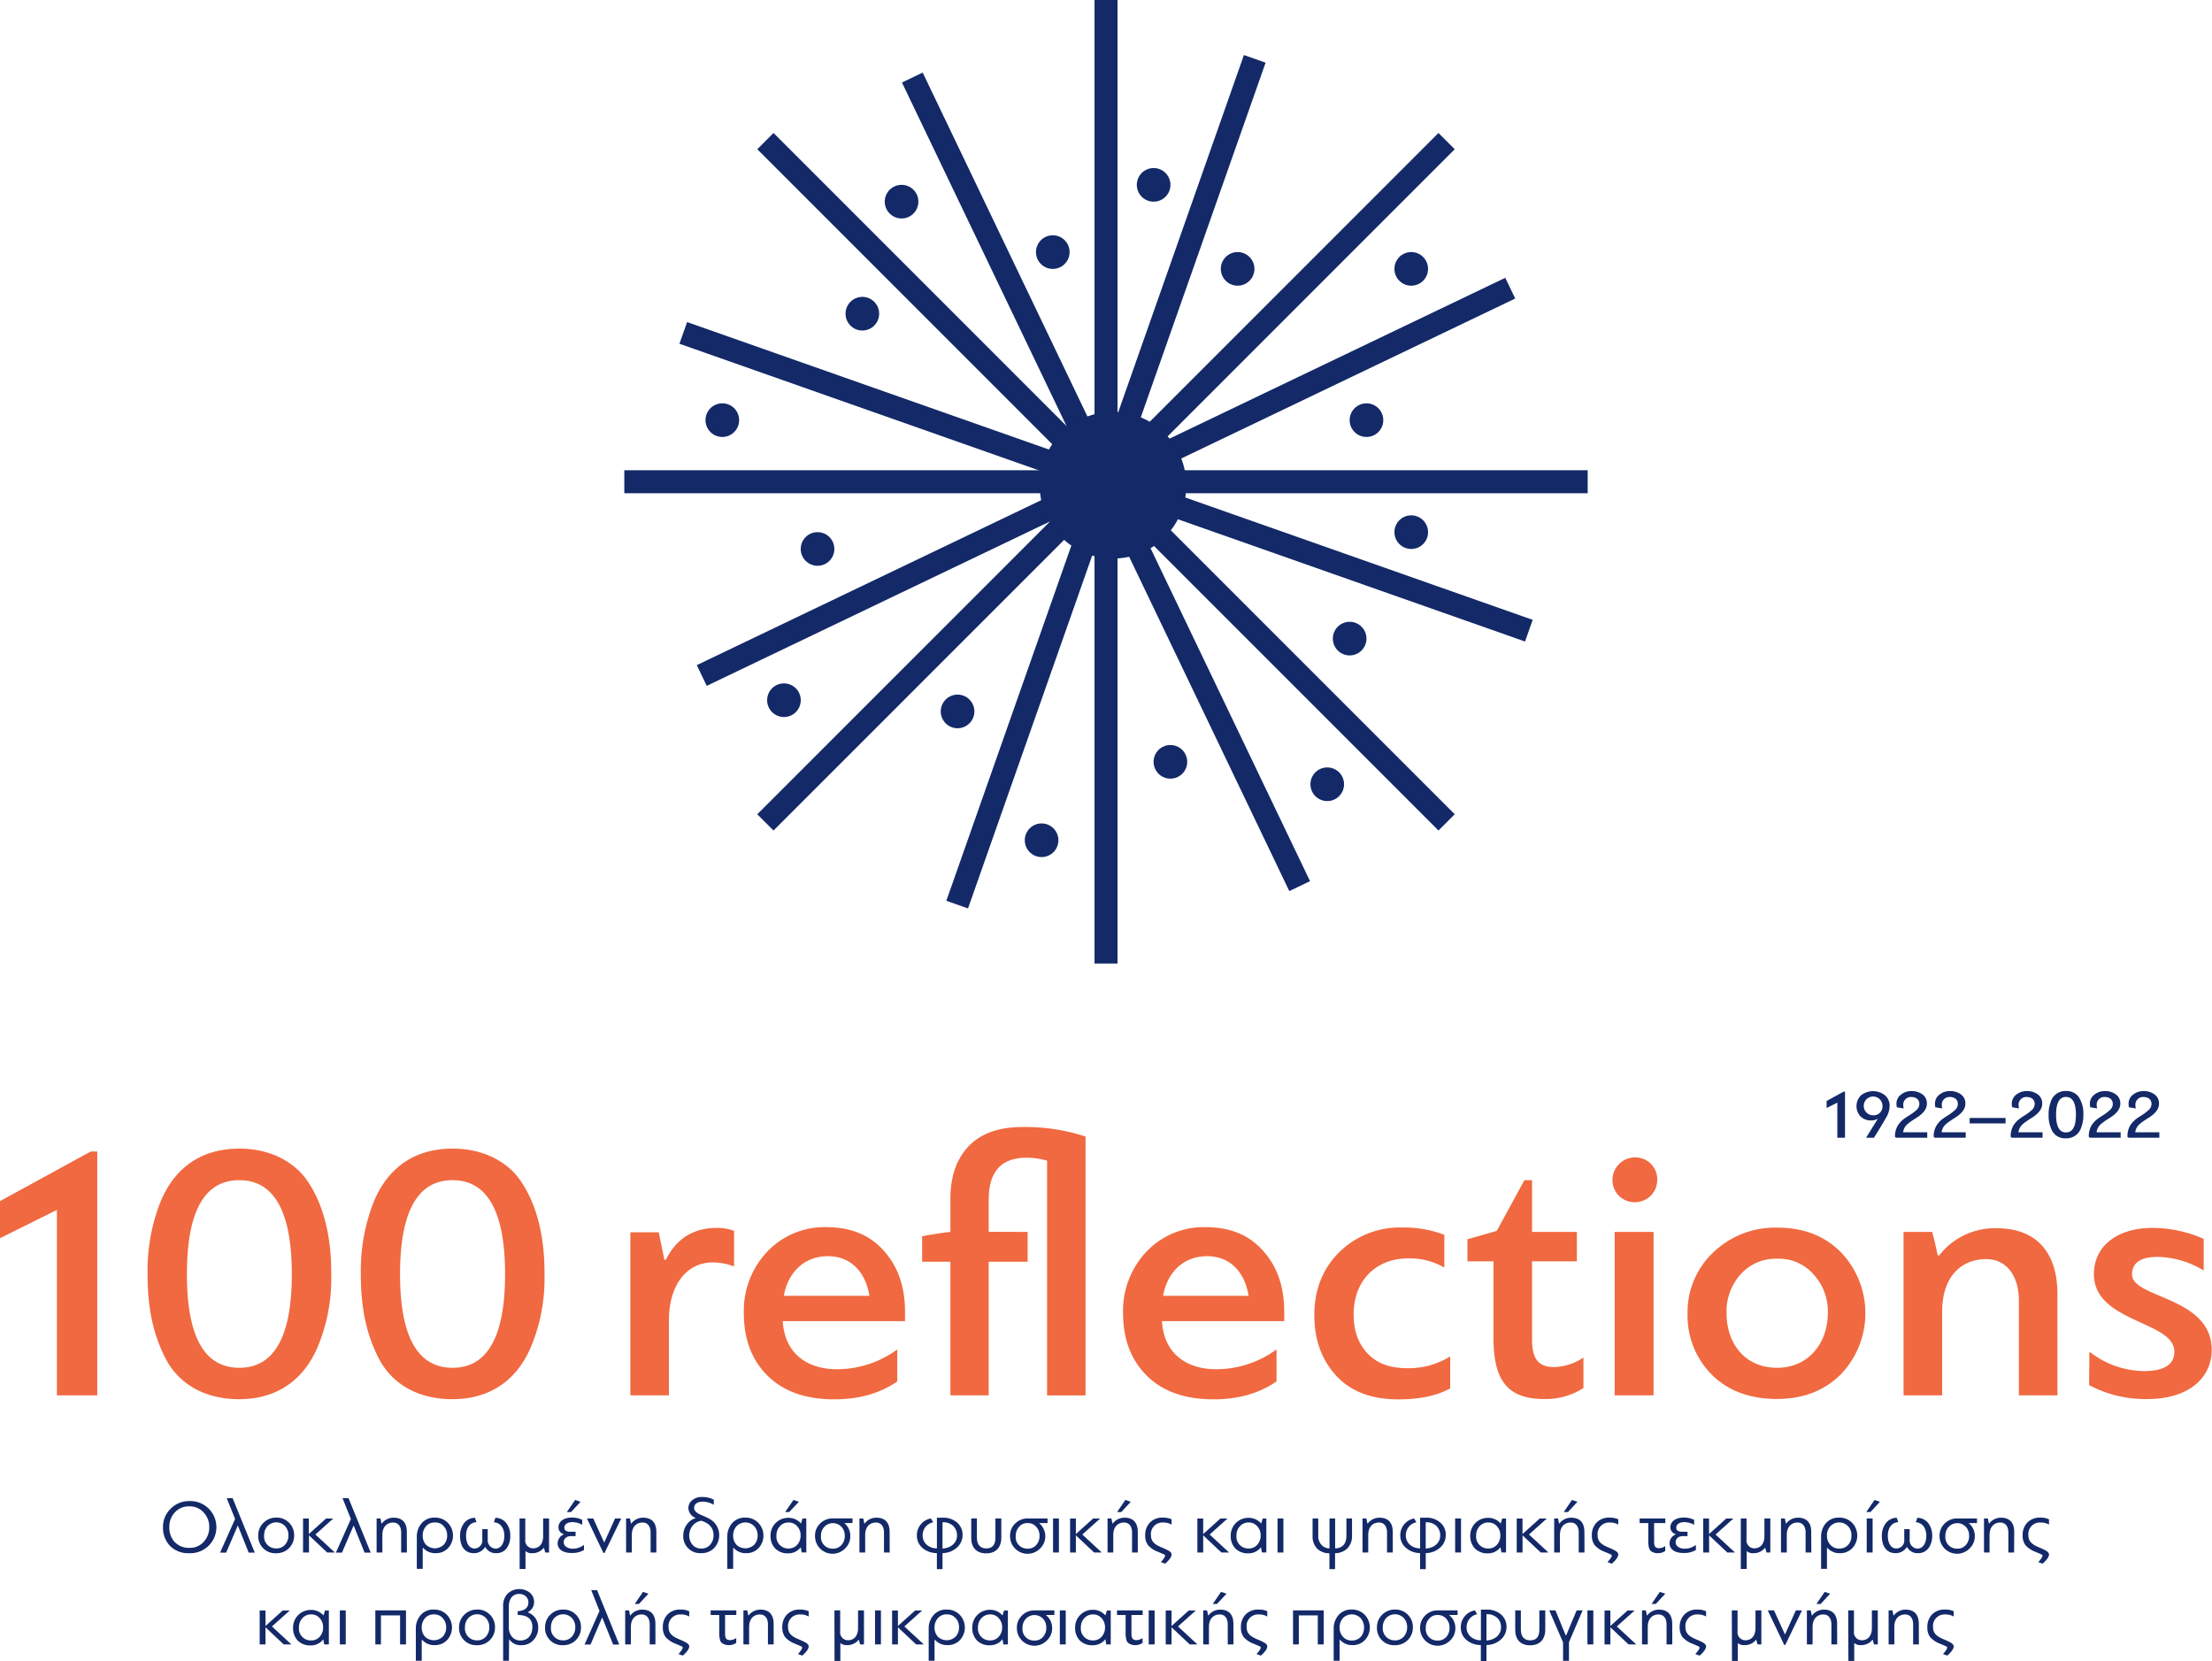 <svg xmlns="http://www.w3.org/2000/svg" viewBox="0 0 577.53 433.63"><defs><style>.cls-1{fill:#f06940;}.cls-2{fill:#132968;}</style></defs><title>100reflections</title><g id="Layer_2" data-name="Layer 2"><g id="Layer_1-2" data-name="Layer 1"><path class="cls-1" d="M25.4,300.61v63.65H14.86V315.85L0,323.23v-9.68l23.68-12.94Z"/><path class="cls-1" d="M79.48,307.22c5.37,7,7.09,16.68,7,25.5a46,46,0,0,1-3,17.54c-3.06,8.34-9.58,15-21.09,15-9.1,0-15.81-4.12-19.17-10.64s-4.69-13.52-4.69-21.86A49.24,49.24,0,0,1,41.42,315c3.07-8.53,9.59-15.15,21.09-15.15C70.08,299.84,76,302.91,79.48,307.22Zm-17,49.85c9.11,0,13.71-8.15,13.71-24.44s-4.6-24.54-13.71-24.54S48.8,316.24,48.8,332.63,53.4,357.07,62.51,357.07Z"/><path class="cls-1" d="M135.16,307.22c5.37,7,7.09,16.68,7,25.5a46,46,0,0,1-3,17.54c-3.06,8.34-9.58,15-21.09,15-9.1,0-15.81-4.12-19.17-10.64s-4.69-13.52-4.69-21.86A49.24,49.24,0,0,1,97.1,315c3.07-8.53,9.59-15.15,21.09-15.15C125.76,299.84,131.71,302.91,135.16,307.22Zm-17,49.85c9.11,0,13.71-8.15,13.71-24.44s-4.6-24.54-13.71-24.54-13.71,8.15-13.71,24.54S109.08,357.07,118.19,357.07Z"/><path class="cls-1" d="M174.65,344.61v19.65H164.58V321.7H172l1.44,7.09c.1.1.2.1.39.1,2.78-5.56,7.19-8.34,13.32-8.34a12.29,12.29,0,0,1,4.51.77v9.29a16,16,0,0,0-5.56-1.05C179.25,329.56,174.65,335.5,174.65,344.61Z"/><path class="cls-1" d="M230.73,326.49c3.73,4.12,5.56,9.4,5.56,16v2.4H204.37c.48,8.34,6.23,12.55,14.18,12.55a26.6,26.6,0,0,0,15.72-5.17v8.34c-4.5,3.16-10.06,4.69-16.48,4.69-7.48,0-13.33-2.11-17.45-6.23s-6.13-9.58-6.13-16.29a22.44,22.44,0,0,1,6-15.92,20.64,20.64,0,0,1,15.53-6.51C222.1,320.36,227.08,322.37,230.73,326.49Zm-26.08,11.79H227c-1.06-6.42-5-10.35-10.83-10.35C210,327.93,205.71,332.15,204.65,338.28Z"/><path class="cls-1" d="M268.3,321.6v7.77H258.14v34.89h-10V329.37h-7.38v-6.62c.58-.19,6.61-1.15,7.38-1.15V313c0-5.76,1.54-10.36,4.7-13.71s7.86-5.08,14.09-5.08a50.56,50.56,0,0,1,16.49,2.49v67.58H273.38V303a18.56,18.56,0,0,0-5.37-.77c-6.61,0-9.87,3.64-9.87,11v8.34Z"/><path class="cls-1" d="M329.74,326.49c3.74,4.12,5.56,9.4,5.56,16v2.4H303.38c.48,8.34,6.24,12.55,14.19,12.55a26.6,26.6,0,0,0,15.72-5.17v8.34c-4.5,3.16-10.06,4.69-16.49,4.69-7.47,0-13.32-2.11-17.44-6.23s-6.14-9.58-6.14-16.29a22.44,22.44,0,0,1,6-15.92,20.63,20.63,0,0,1,15.53-6.51C321.12,320.36,326.1,322.37,329.74,326.49Zm-26.07,11.79H326c-1.06-6.42-5-10.35-10.84-10.35C309,327.93,304.73,332.15,303.67,338.28Z"/><path class="cls-1" d="M377.1,322.37v8.53a17.92,17.92,0,0,0-9.49-2.39c-8.15,0-14.19,5.55-14.19,14.66,0,4.31,1.25,7.67,3.74,10.26s5.94,3.74,10.26,3.74a20.47,20.47,0,0,0,11.21-3.07v8.34q-5.17,2.87-13.51,2.87c-7,0-12.37-2-16.2-6.13s-5.76-9.4-5.76-15.82c0-6.61,2.11-12.08,6.43-16.39a22.47,22.47,0,0,1,16.48-6.52A28.68,28.68,0,0,1,377.1,322.37Z"/><path class="cls-1" d="M398,308.09h2V321.6H411.7v7.67H400v20.42c0,4.89,1.53,7.19,5.84,7.19a14.47,14.47,0,0,0,7.58-2.49v7.95a18.13,18.13,0,0,1-10.26,2.88c-10.06,0-13.23-5.47-13.23-16.11V329.27h-6.8v-5.75l7.66-2.2Z"/><path class="cls-1" d="M426.85,313.84A5.75,5.75,0,0,1,421,308a5.88,5.88,0,0,1,5.85-5.85,5.7,5.7,0,0,1,5.84,5.85A5.81,5.81,0,0,1,426.85,313.84Zm4.88,50.42H421.57V321.6h10.16Z"/><path class="cls-1" d="M480.62,326.87a23.06,23.06,0,0,1-.09,32c-4.32,4.22-9.78,6.33-16.59,6.33q-10.63,0-17-6.33a21.74,21.74,0,0,1-6.33-16A21.37,21.37,0,0,1,447.26,327a23.26,23.26,0,0,1,16.68-6.52C470.75,320.45,476.31,322.56,480.62,326.87ZM464,357.07c8,0,13.23-6.23,13.23-14.38a14.17,14.17,0,0,0-3.74-10A11.88,11.88,0,0,0,464,328.6a12.23,12.23,0,0,0-9.59,4.12,14.55,14.55,0,0,0-3.64,10C450.81,351.13,455.89,357.07,464,357.07Z"/><path class="cls-1" d="M537.18,364.26H527.11V339.53c0-6.52-3.26-10.83-8.53-10.83-6.61,0-11.5,4.69-11.5,13.61v21.95H497V321.6h7.48l.77,3.07.67,3.07h.38a18.37,18.37,0,0,1,15.05-7.1c10.35,0,15.82,6.33,15.82,17.16Z"/><path class="cls-1" d="M545.52,352.85a23.54,23.54,0,0,0,14.18,5.08c5.37,0,8-1.72,8-5.08,0-8.05-21-7.57-21-20.22,0-7.58,6.42-12.08,15.24-12.08a32.91,32.91,0,0,1,13.42,2.87v8.25a23.77,23.77,0,0,0-12-3.55c-4.5,0-6.71,1.54-6.71,4.6,0,6.23,20.8,5.75,20.8,19.65,0,7.57-6.32,12.85-16.68,12.85a31.06,31.06,0,0,1-15.33-3.64Z"/><path class="cls-2" d="M44.39,403.56a6.74,6.74,0,0,1-1.83-4.87,6.52,6.52,0,0,1,2-4.83,6.68,6.68,0,0,1,4.87-2,6.81,6.81,0,1,1,0,13.61A6.68,6.68,0,0,1,44.39,403.56Zm1.24-1a5,5,0,0,0,3.79,1.51,4.84,4.84,0,0,0,3.75-1.55,5.46,5.46,0,0,0,1.46-3.86,5.4,5.4,0,0,0-1.48-3.85,4.81,4.81,0,0,0-3.73-1.57,4.93,4.93,0,0,0-3.75,1.55,5.43,5.43,0,0,0-1.46,3.87A5.54,5.54,0,0,0,45.63,402.59Z"/><path class="cls-2" d="M62.13,398.32h-.08l-3,7H57.46l3.92-8.78-2.18-5.43h1.54l5.78,14.21H64.93Z"/><path class="cls-2" d="M75.48,397.52a4.53,4.53,0,0,1,1.32,3.31,4.58,4.58,0,0,1-4.67,4.65,4.46,4.46,0,0,1-4.71-4.65,4.48,4.48,0,0,1,1.36-3.29,4.55,4.55,0,0,1,3.35-1.36A4.45,4.45,0,0,1,75.48,397.52Zm-3.35,6.7a2.93,2.93,0,0,0,2.32-1,3.56,3.56,0,0,0,.85-2.44,3.51,3.51,0,0,0-.87-2.39,3.18,3.18,0,0,0-4.59,0,3.47,3.47,0,0,0-.88,2.39A3.1,3.1,0,0,0,72.13,404.22Z"/><path class="cls-2" d="M87,396.42l-4.65,4.17,5.07,4.69h-2l-4.75-4.47v4.47H79.12v-8.86h1.51v4.05l4.49-4.05Z"/><path class="cls-2" d="M92.37,398.32h-.08l-3,7H87.7l3.91-8.78-2.18-5.43H91l5.79,14.21h-1.6Z"/><path class="cls-2" d="M106.24,405.28h-1.5v-5.23c0-1.61-.8-2.59-2.1-2.59-1.61,0-2.81,1.12-2.81,3.25v4.57h-1.5V396.4h1l.28,1.32h.08a3.81,3.81,0,0,1,3.09-1.52c2.26,0,3.44,1.32,3.44,3.69Z"/><path class="cls-2" d="M110.37,404.14v5.41h-1.54v-8.38a5.25,5.25,0,0,1,1.24-3.51,4.31,4.31,0,0,1,3.47-1.48,4.57,4.57,0,0,1,3.39,1.36,4.81,4.81,0,0,1,.06,6.6,4.27,4.27,0,0,1-3.25,1.32,4.11,4.11,0,0,1-3.25-1.38Zm5.5-5.7a2.9,2.9,0,0,0-2.31-1,2.94,2.94,0,0,0-2.34,1,3.58,3.58,0,0,0-.85,2.46,3.43,3.43,0,0,0,.85,2.36,3.35,3.35,0,0,0,4.63,0,3.44,3.44,0,0,0,.9-2.48A3.47,3.47,0,0,0,115.87,398.44Z"/><path class="cls-2" d="M132.34,404.1a3.31,3.31,0,0,1-2.84,1.36,3,3,0,0,1-2.77-1.58h-.1a3.39,3.39,0,0,1-2.89,1.58c-2.38,0-3.62-1.77-3.62-4.47a5.35,5.35,0,0,1,1-3.31,3.66,3.66,0,0,1,2.9-1.46q.12.39.39,1.14c-1.75.1-2.73,1.55-2.73,3.53s.82,3.35,2.24,3.35a2.09,2.09,0,0,0,2-2.35v-2.7h1.42V402a2.14,2.14,0,0,0,2,2.27c1.46,0,2.34-1.41,2.34-3.35s-1-3.43-2.74-3.53l.4-1.16a3.58,3.58,0,0,1,2.88,1.44,5.24,5.24,0,0,1,1,3.25A5.34,5.34,0,0,1,132.34,404.1Z"/><path class="cls-2" d="M135.65,396.4h1.49l0,5.47a2.05,2.05,0,0,0,2,2.33c1.6,0,2.67-1.1,2.67-3.19V396.4h1.54v8.88h-1l-.32-1.2s0,0-.08,0a3.68,3.68,0,0,1-3,1.38,2.28,2.28,0,0,1-1.75-.56v4.69h-1.52Z"/><path class="cls-2" d="M145.59,402.87a2.59,2.59,0,0,1,1.63-2.32v-.06a1.82,1.82,0,0,1-1.41-1.78c0-1.49,1.35-2.55,3.53-2.55a6.2,6.2,0,0,1,2.67.6v1.3a5.16,5.16,0,0,0-2.67-.7c-1.1,0-2,.56-2,1.43q0,1.08,1.56,1.08h1.38V401h-1.1c-1.34,0-2,.72-2,1.6s.78,1.69,2.44,1.69a4.66,4.66,0,0,0,2.85-1v1.34a5.86,5.86,0,0,1-3,.78C146.9,405.48,145.59,404.38,145.59,402.87Zm3.51-8.15H148l2.16-3.15,1.41.48Z"/><path class="cls-2" d="M157.84,405.4h-.3l-4.29-9h1.64l2.83,6.23h.06l2.81-6.23h1.6Z"/><path class="cls-2" d="M171.37,405.28h-1.5v-5.23c0-1.61-.79-2.59-2.09-2.59-1.62,0-2.82,1.12-2.82,3.25v4.57h-1.49V396.4h1l.28,1.32h.08a3.82,3.82,0,0,1,3.1-1.52c2.25,0,3.43,1.32,3.43,3.69Z"/><path class="cls-2" d="M186.36,391.49v1.34a5.76,5.76,0,0,0-2.84-.82c-1.38,0-2.29.58-2.29,1.68,0,.89,1,1.49,2.31,2a17,17,0,0,1,1.92.94,4.87,4.87,0,0,1,1,7.48,4.49,4.49,0,0,1-3.36,1.34,4.4,4.4,0,0,1-4.71-4.65,4.82,4.82,0,0,1,.84-2.69,4.52,4.52,0,0,1,2.36-1.8v-.08a2.8,2.8,0,0,1-1.86-2.53,2.6,2.6,0,0,1,1-2.06,3.77,3.77,0,0,1,2.59-.84A6.41,6.41,0,0,1,186.36,391.49ZM183.1,397a3.5,3.5,0,0,0-2.33,1.38,4,4,0,0,0-.82,2.41,3.67,3.67,0,0,0,.84,2.46,2.9,2.9,0,0,0,2.33,1,2.94,2.94,0,0,0,2.3-1,3.58,3.58,0,0,0,.88-2.44C186.3,398.91,185.24,397.64,183.1,397Z"/><path class="cls-2" d="M191.42,404.14v5.41h-1.53v-8.38a5.29,5.29,0,0,1,1.23-3.51,4.35,4.35,0,0,1,3.48-1.48,4.59,4.59,0,0,1,3.39,1.36,4.81,4.81,0,0,1,.06,6.6,4.29,4.29,0,0,1-3.25,1.32,4.14,4.14,0,0,1-3.26-1.38Zm5.51-5.7a3.19,3.19,0,0,0-4.65,0,3.59,3.59,0,0,0-.86,2.46,3.44,3.44,0,0,0,.86,2.36,3.35,3.35,0,0,0,4.63,0,3.44,3.44,0,0,0,.9-2.48A3.47,3.47,0,0,0,196.93,398.44Z"/><path class="cls-2" d="M209.13,397.72l.39-1.3h1v8.86H209.3l-.22-1.32-.05,0a4,4,0,0,1-3.24,1.54,4.49,4.49,0,0,1-3.39-1.26,4.64,4.64,0,0,1-1.22-3.35,4.58,4.58,0,0,1,4.61-4.65A4.25,4.25,0,0,1,209.13,397.72Zm-3.24,6.52a2.91,2.91,0,0,0,2.28-1,3.52,3.52,0,0,0,.86-2.42,3.39,3.39,0,0,0-.88-2.37,2.84,2.84,0,0,0-2.26-1,2.93,2.93,0,0,0-2.29,1,3.39,3.39,0,0,0-.88,2.37A3.09,3.09,0,0,0,205.89,404.24Zm.16-9.52H205l2.16-3.15,1.42.48Z"/><path class="cls-2" d="M220.52,397.6l0,.08A4.25,4.25,0,0,1,222,401a4.29,4.29,0,0,1-1.3,3.17,4.57,4.57,0,0,1-7.9-3.23,4.32,4.32,0,0,1,1.33-3.23,4.5,4.5,0,0,1,3.28-1.32h5.17v1.2Zm-5.31,1a3.33,3.33,0,0,0-.86,2.35,3,3,0,0,0,3.1,3.33,2.88,2.88,0,0,0,2.25-.95,3.45,3.45,0,0,0,.86-2.38,3.37,3.37,0,0,0-.84-2.35,3.08,3.08,0,0,0-4.51,0Z"/><path class="cls-2" d="M232.29,405.28H230.8v-5.23c0-1.61-.8-2.59-2.1-2.59-1.62,0-2.81,1.12-2.81,3.25v4.57h-1.5V396.4h1l.28,1.32h.08a3.78,3.78,0,0,1,3.09-1.52c2.26,0,3.43,1.32,3.43,3.69Z"/><path class="cls-2" d="M243.05,396.4l.6,1a3.42,3.42,0,0,0-2.76,3.43,3.17,3.17,0,0,0,1,2.37,3.92,3.92,0,0,0,2.73,1v-8h1.5a5.4,5.4,0,0,1,3.75,1.26,4.13,4.13,0,0,1,1.44,3.31,4.24,4.24,0,0,1-1.48,3.23,5.62,5.62,0,0,1-3.75,1.44v4.19h-1.47v-4.19a5.71,5.71,0,0,1-3.83-1.4,4.19,4.19,0,0,1-1.39-3.19A4.43,4.43,0,0,1,243.05,396.4Zm5.89,2a3.82,3.82,0,0,0-2.86-1v6.86c2.32-.16,3.79-1.57,3.79-3.41A3.41,3.41,0,0,0,248.94,398.42Z"/><path class="cls-2" d="M259.89,396.4h1.54v5c0,2.63-1.48,4.11-3.95,4.11s-3.9-1.46-3.9-4V396.4h1.48v5.05c0,1.65.78,2.77,2.44,2.77s2.39-1,2.39-2.77Z"/><path class="cls-2" d="M271.37,397.6l0,.08a4.43,4.43,0,0,1,.25,6.5,4.57,4.57,0,0,1-7.9-3.23,4.32,4.32,0,0,1,1.34-3.23,4.47,4.47,0,0,1,3.27-1.32h5.17v1.2Zm-5.31,1a3.33,3.33,0,0,0-.86,2.35,3,3,0,0,0,3.09,3.33,2.89,2.89,0,0,0,2.26-.95,3.45,3.45,0,0,0,.86-2.38,3.37,3.37,0,0,0-.84-2.35,2.88,2.88,0,0,0-2.26-1A2.83,2.83,0,0,0,266.06,398.58Z"/><path class="cls-2" d="M276.47,405.28h-1.53V396.4h1.53Z"/><path class="cls-2" d="M287.23,396.42l-4.65,4.17,5.07,4.69h-2l-4.75-4.47v4.47h-1.51v-8.86h1.51v4.05l4.49-4.05Z"/><path class="cls-2" d="M297.07,405.28h-1.5v-5.23c0-1.61-.8-2.59-2.09-2.59-1.62,0-2.82,1.12-2.82,3.25v4.57h-1.49V396.4h1l.28,1.32h.08a3.82,3.82,0,0,1,3.1-1.52c2.25,0,3.43,1.32,3.43,3.69Zm-4.31-10.56h-1.1l2.16-3.15,1.41.48Z"/><path class="cls-2" d="M300.24,397.46a4.45,4.45,0,0,1,3.33-1.28,5.34,5.34,0,0,1,2.32.44V398a4.12,4.12,0,0,0-2.16-.54,3,3,0,0,0-3.23,3.29c0,1.42.66,2.32,2.71,3.17.72.3,1.24.54,1.54.7.62.3,1.14.7,1.14,1.16,0,.64-.56,1.44-1.68,2.42l-1.12-.4c.74-.84,1.1-1.4,1.1-1.66s-.16-.3-.42-.42-.87-.38-1.43-.62a6.48,6.48,0,0,1-2.62-1.75,4.12,4.12,0,0,1-.72-2.54A4.59,4.59,0,0,1,300.24,397.46Z"/><path class="cls-2" d="M320.48,396.42l-4.65,4.17,5.06,4.69h-2l-4.75-4.47v4.47h-1.52v-8.86h1.52v4.05l4.49-4.05Z"/><path class="cls-2" d="M329.28,397.72l.4-1.3h.95v8.86h-1.17l-.22-1.32-.06,0a4,4,0,0,1-3.24,1.54,4.5,4.5,0,0,1-3.39-1.26,4.64,4.64,0,0,1-1.22-3.35,4.58,4.58,0,0,1,4.61-4.65A4.25,4.25,0,0,1,329.28,397.72ZM326,404.24a2.91,2.91,0,0,0,2.28-1,3.52,3.52,0,0,0,.86-2.42,3.39,3.39,0,0,0-.88-2.37,2.84,2.84,0,0,0-2.26-1,3,3,0,0,0-2.29,1,3.39,3.39,0,0,0-.88,2.37A3.09,3.09,0,0,0,326,404.24Z"/><path class="cls-2" d="M335.08,405.28h-1.53V396.4h1.53Z"/><path class="cls-2" d="M347.1,409.63v-4.15a4.37,4.37,0,0,1-3.22-1.24,4.42,4.42,0,0,1-1.18-3.09c0-.34,0-.84,0-1.54V396.4h1.48V401a3.34,3.34,0,0,0,.78,2.22,2.86,2.86,0,0,0,2.16,1V396.4h1.47v7.82c1.94-.06,2.94-1.27,2.94-3.27V396.4H353V401a4.48,4.48,0,0,1-1.17,3.15,4.56,4.56,0,0,1-3.26,1.32v4.15Z"/><path class="cls-2" d="M363.64,405.28h-1.5v-5.23c0-1.61-.8-2.59-2.09-2.59-1.62,0-2.82,1.12-2.82,3.25v4.57h-1.49V396.4h1l.28,1.32h.08a3.82,3.82,0,0,1,3.1-1.52c2.25,0,3.43,1.32,3.43,3.69Z"/><path class="cls-2" d="M369.21,396.4l.59,1a3.42,3.42,0,0,0-2.75,3.43,3.17,3.17,0,0,0,1,2.37,3.92,3.92,0,0,0,2.73,1v-8h1.5a5.42,5.42,0,0,1,3.75,1.26,4.13,4.13,0,0,1,1.44,3.31A4.24,4.24,0,0,1,376,404a5.64,5.64,0,0,1-3.75,1.44v4.19h-1.48l0-4.19A5.71,5.71,0,0,1,367,404a4.17,4.17,0,0,1-1.4-3.19A4.44,4.44,0,0,1,369.21,396.4Zm5.88,2a3.78,3.78,0,0,0-2.85-1v6.86c2.31-.16,3.79-1.57,3.79-3.41A3.37,3.37,0,0,0,375.09,398.42Z"/><path class="cls-2" d="M381.46,405.28h-1.54V396.4h1.54Z"/><path class="cls-2" d="M391.82,397.72l.39-1.3h1v8.86H392l-.22-1.32-.06,0a4,4,0,0,1-3.24,1.54,4.5,4.5,0,0,1-3.39-1.26,4.64,4.64,0,0,1-1.22-3.35,4.58,4.58,0,0,1,4.61-4.65A4.25,4.25,0,0,1,391.82,397.72Zm-3.24,6.52a2.91,2.91,0,0,0,2.28-1,3.52,3.52,0,0,0,.86-2.42,3.39,3.39,0,0,0-.88-2.37,2.84,2.84,0,0,0-2.26-1,2.93,2.93,0,0,0-2.29,1,3.39,3.39,0,0,0-.88,2.37A3.09,3.09,0,0,0,388.58,404.24Z"/><path class="cls-2" d="M403.85,396.42l-4.65,4.17,5.07,4.69h-2l-4.75-4.47v4.47H396v-8.86h1.51v4.05l4.49-4.05Z"/><path class="cls-2" d="M413.69,405.28h-1.5v-5.23c0-1.61-.8-2.59-2.1-2.59-1.61,0-2.81,1.12-2.81,3.25v4.57h-1.5V396.4h1l.28,1.32h.08a3.81,3.81,0,0,1,3.09-1.52c2.26,0,3.44,1.32,3.44,3.69Zm-4.31-10.56h-1.1l2.15-3.15,1.42.48Z"/><path class="cls-2" d="M416.86,397.46a4.44,4.44,0,0,1,3.33-1.28,5.34,5.34,0,0,1,2.32.44V398a4.12,4.12,0,0,0-2.16-.54,3,3,0,0,0-3.23,3.29c0,1.42.66,2.32,2.71,3.17.72.3,1.24.54,1.54.7.62.3,1.14.7,1.14,1.16,0,.64-.56,1.44-1.68,2.42l-1.12-.4c.74-.84,1.1-1.4,1.1-1.66s-.16-.3-.42-.42-.88-.38-1.44-.62a6.51,6.51,0,0,1-2.61-1.75,4.12,4.12,0,0,1-.72-2.54A4.59,4.59,0,0,1,416.86,397.46Z"/><path class="cls-2" d="M428.09,396.4h6.71v1.2h-2.93v4.95c0,1.05.31,1.61,1.27,1.61a2.91,2.91,0,0,0,1.64-.54v1.26a3.26,3.26,0,0,1-1.92.58,2.83,2.83,0,0,1-1.91-.62,1.74,1.74,0,0,1-.4-.74,6.84,6.84,0,0,1-.2-2V397.6h-2.26Z"/><path class="cls-2" d="M435.9,402.87a2.57,2.57,0,0,1,1.63-2.32v-.06a1.82,1.82,0,0,1-1.41-1.78c0-1.49,1.35-2.55,3.53-2.55a6.2,6.2,0,0,1,2.67.6v1.3a5.16,5.16,0,0,0-2.67-.7c-1.1,0-2,.56-2,1.43q0,1.08,1.56,1.08h1.38V401h-1.1c-1.34,0-2,.72-2,1.6s.78,1.69,2.44,1.69a4.66,4.66,0,0,0,2.85-1v1.34a5.86,5.86,0,0,1-3.05.78C437.21,405.48,435.9,404.38,435.9,402.87Z"/><path class="cls-2" d="M452.56,396.42l-4.65,4.17,5.07,4.69h-2l-4.75-4.47v4.47H444.7v-8.86h1.51v4.05l4.49-4.05Z"/><path class="cls-2" d="M454.5,396.4H456l0,5.47a2.06,2.06,0,0,0,2,2.33c1.59,0,2.67-1.1,2.67-3.19V396.4h1.54v8.88h-1l-.32-1.2a.12.12,0,0,0-.08,0,3.69,3.69,0,0,1-3,1.38,2.33,2.33,0,0,1-1.76-.56v4.69H454.5Z"/><path class="cls-2" d="M472.92,405.28h-1.5v-5.23c0-1.61-.8-2.59-2.1-2.59-1.61,0-2.81,1.12-2.81,3.25v4.57H465V396.4h1l.28,1.32h.08a3.81,3.81,0,0,1,3.09-1.52c2.26,0,3.44,1.32,3.44,3.69Z"/><path class="cls-2" d="M477,404.14v5.41h-1.53v-8.38a5.29,5.29,0,0,1,1.23-3.51,4.35,4.35,0,0,1,3.48-1.48,4.59,4.59,0,0,1,3.39,1.36,4.81,4.81,0,0,1,.06,6.6,4.29,4.29,0,0,1-3.25,1.32,4.14,4.14,0,0,1-3.26-1.38Zm5.51-5.7a3.19,3.19,0,0,0-4.65,0,3.59,3.59,0,0,0-.86,2.46,3.44,3.44,0,0,0,.86,2.36,3,3,0,0,0,2.34,1,3.07,3.07,0,0,0,2.29-.91,3.44,3.44,0,0,0,.9-2.48A3.47,3.47,0,0,0,482.55,398.44Z"/><path class="cls-2" d="M488.36,394.72h-1.1l2.16-3.15,1.41.48Zm.56,10.56h-1.54V396.4h1.54Z"/><path class="cls-2" d="M503.55,404.1a3.31,3.31,0,0,1-2.84,1.36,3,3,0,0,1-2.77-1.58h-.1a3.4,3.4,0,0,1-2.9,1.58c-2.37,0-3.61-1.77-3.61-4.47a5.35,5.35,0,0,1,1-3.31,3.66,3.66,0,0,1,2.89-1.46c.08.26.22.64.4,1.14-1.75.1-2.73,1.55-2.73,3.53s.82,3.35,2.23,3.35a2.09,2.09,0,0,0,2.06-2.35v-2.7h1.42V402a2.13,2.13,0,0,0,2,2.27c1.46,0,2.34-1.41,2.34-3.35s-1-3.43-2.74-3.53l.4-1.16a3.58,3.58,0,0,1,2.88,1.44,5.3,5.3,0,0,1,1,3.25A5.4,5.4,0,0,1,503.55,404.1Z"/><path class="cls-2" d="M514.08,397.6l0,.08A4.25,4.25,0,0,1,515.6,401a4.29,4.29,0,0,1-1.3,3.17,4.57,4.57,0,0,1-7.9-3.23,4.32,4.32,0,0,1,1.34-3.23A4.46,4.46,0,0,1,511,396.4h5.17v1.2Zm-5.31,1a3.32,3.32,0,0,0-.85,2.35,3,3,0,0,0,3.09,3.33,2.85,2.85,0,0,0,2.25-.95,3.45,3.45,0,0,0,.86-2.38,3.37,3.37,0,0,0-.84-2.35,3.08,3.08,0,0,0-4.51,0Z"/><path class="cls-2" d="M525.86,405.28h-1.5v-5.23c0-1.61-.8-2.59-2.1-2.59-1.61,0-2.81,1.12-2.81,3.25v4.57H518V396.4h1l.28,1.32h.08a3.81,3.81,0,0,1,3.09-1.52c2.26,0,3.44,1.32,3.44,3.69Z"/><path class="cls-2" d="M529.33,397.46a4.44,4.44,0,0,1,3.33-1.28,5.26,5.26,0,0,1,2.31.44V398a4.06,4.06,0,0,0-2.15-.54,3,3,0,0,0-3.23,3.29c0,1.42.66,2.32,2.71,3.17.72.3,1.24.54,1.54.7.62.3,1.13.7,1.13,1.16,0,.64-.55,1.44-1.67,2.42l-1.12-.4c.74-.84,1.1-1.4,1.1-1.66s-.16-.3-.42-.42-.88-.38-1.44-.62a6.51,6.51,0,0,1-2.61-1.75,4.12,4.12,0,0,1-.72-2.54A4.59,4.59,0,0,1,529.33,397.46Z"/><path class="cls-2" d="M75.66,420.42,71,424.59l5.07,4.69h-2l-4.75-4.47v4.47H67.8v-8.86h1.52v4.05l4.49-4.05Z"/><path class="cls-2" d="M84.46,421.72l.4-1.3h1v8.86H84.64L84.42,428l-.06,0a4,4,0,0,1-3.23,1.54,4.49,4.49,0,0,1-3.39-1.26,4.64,4.64,0,0,1-1.22-3.35,4.58,4.58,0,0,1,4.61-4.65A4.22,4.22,0,0,1,84.46,421.72Zm-3.23,6.52a2.91,2.91,0,0,0,2.28-1,3.56,3.56,0,0,0,.85-2.42,3.38,3.38,0,0,0-.87-2.37,2.84,2.84,0,0,0-2.26-1,2.92,2.92,0,0,0-2.29,1,3.39,3.39,0,0,0-.88,2.37A3.08,3.08,0,0,0,81.23,428.24Z"/><path class="cls-2" d="M90.27,429.28H88.73V420.4h1.54Z"/><path class="cls-2" d="M106,429.28h-1.54V421.7h-5v7.58H98V420.4h8Z"/><path class="cls-2" d="M110.11,428.14v5.41h-1.54v-8.38a5.25,5.25,0,0,1,1.24-3.51,4.31,4.31,0,0,1,3.47-1.48,4.57,4.57,0,0,1,3.39,1.36,4.81,4.81,0,0,1,.06,6.6,4.27,4.27,0,0,1-3.25,1.32,4.11,4.11,0,0,1-3.25-1.38Zm5.5-5.7a2.89,2.89,0,0,0-2.31-1,2.94,2.94,0,0,0-2.34,1,3.58,3.58,0,0,0-.85,2.46,3.43,3.43,0,0,0,.85,2.36,3.35,3.35,0,0,0,4.63,0,3.44,3.44,0,0,0,.9-2.48A3.47,3.47,0,0,0,115.61,422.44Z"/><path class="cls-2" d="M127.93,421.52a4.56,4.56,0,0,1,1.31,3.31,4.56,4.56,0,0,1-4.67,4.65,4.46,4.46,0,0,1-4.71-4.65,4.48,4.48,0,0,1,1.36-3.29,4.56,4.56,0,0,1,3.35-1.36A4.49,4.49,0,0,1,127.93,421.52Zm-3.36,6.7a2.93,2.93,0,0,0,2.32-1,3.57,3.57,0,0,0,.86-2.44,3.47,3.47,0,0,0-.88-2.39,3.18,3.18,0,0,0-4.59,0,3.47,3.47,0,0,0-.88,2.39A3.1,3.1,0,0,0,124.57,428.22Z"/><path class="cls-2" d="M132.87,433.55h-1.51V420.62c0-.66,0-1.14,0-1.46a4.45,4.45,0,0,1,1.18-3.13,4.48,4.48,0,0,1,5.82-.24,3.14,3.14,0,0,1,1.08,2.45,3.81,3.81,0,0,1-.1.8,3.09,3.09,0,0,1-1.48,1.8v.1a4.07,4.07,0,0,1,2.66,3.95,4.59,4.59,0,0,1-1.22,3.23,4.09,4.09,0,0,1-3.17,1.36A3.53,3.53,0,0,1,133,428h-.08Zm6.13-8.82c0-2.1-1.28-3.13-3.83-3.13v-1c1.94-.1,2.79-1,2.79-2.28a2,2,0,0,0-.69-1.59,2.3,2.3,0,0,0-1.6-.62,2.45,2.45,0,0,0-2.32,1.18,4,4,0,0,0-.5,2.05v5.53a3.72,3.72,0,0,0,.8,2.38,2.77,2.77,0,0,0,2.28,1C137.76,428.24,139,426.87,139,424.73Z"/><path class="cls-2" d="M150.38,421.52a4.56,4.56,0,0,1,1.31,3.31,4.56,4.56,0,0,1-4.67,4.65,4.46,4.46,0,0,1-4.71-4.65,4.48,4.48,0,0,1,1.36-3.29,4.56,4.56,0,0,1,3.35-1.36A4.49,4.49,0,0,1,150.38,421.52Zm-3.36,6.7a2.93,2.93,0,0,0,2.32-1,3.57,3.57,0,0,0,.86-2.44,3.47,3.47,0,0,0-.88-2.39,3.18,3.18,0,0,0-4.59,0,3.47,3.47,0,0,0-.88,2.39A3.1,3.1,0,0,0,147,428.22Z"/><path class="cls-2" d="M157.26,422.32h-.08l-3,7h-1.56l3.91-8.78-2.17-5.43h1.53l5.79,14.21h-1.59Z"/><path class="cls-2" d="M171.13,429.28h-1.5v-5.23c0-1.61-.8-2.59-2.09-2.59-1.62,0-2.82,1.12-2.82,3.25v4.57h-1.49V420.4h1l.28,1.32h.08a3.82,3.82,0,0,1,3.1-1.52c2.25,0,3.43,1.32,3.43,3.69Zm-4.31-10.56h-1.1l2.16-3.15,1.41.48Z"/><path class="cls-2" d="M174.3,421.46a4.46,4.46,0,0,1,3.34-1.28,5.32,5.32,0,0,1,2.31.44V422a4.12,4.12,0,0,0-2.16-.54,3,3,0,0,0-3.23,3.29c0,1.42.66,2.32,2.72,3.17.71.3,1.23.54,1.53.7.62.3,1.14.7,1.14,1.16,0,.64-.56,1.44-1.68,2.42l-1.11-.4c.73-.84,1.09-1.4,1.09-1.66s-.16-.3-.42-.42-.87-.38-1.43-.62a6.48,6.48,0,0,1-2.62-1.75,4.12,4.12,0,0,1-.72-2.54A4.59,4.59,0,0,1,174.3,421.46Z"/><path class="cls-2" d="M185.54,420.4h6.7v1.2h-2.93v4.95c0,1.05.32,1.61,1.27,1.61a2.91,2.91,0,0,0,1.64-.54v1.26a3.25,3.25,0,0,1-1.91.58,2.84,2.84,0,0,1-1.92-.62,1.74,1.74,0,0,1-.4-.74,6.84,6.84,0,0,1-.2-2V421.6h-2.25Z"/><path class="cls-2" d="M202,429.28h-1.5v-5.23c0-1.61-.79-2.59-2.09-2.59-1.62,0-2.82,1.12-2.82,3.25v4.57h-1.49V420.4h1l.28,1.32h.08a3.82,3.82,0,0,1,3.1-1.52c2.25,0,3.43,1.32,3.43,3.69Z"/><path class="cls-2" d="M205.49,421.46a4.46,4.46,0,0,1,3.34-1.28,5.32,5.32,0,0,1,2.31.44V422a4.12,4.12,0,0,0-2.16-.54,3,3,0,0,0-3.23,3.29c0,1.42.66,2.32,2.72,3.17.71.3,1.23.54,1.53.7.62.3,1.14.7,1.14,1.16,0,.64-.56,1.44-1.68,2.42l-1.11-.4c.73-.84,1.09-1.4,1.09-1.66s-.16-.3-.42-.42-.87-.38-1.43-.62a6.48,6.48,0,0,1-2.62-1.75,4.12,4.12,0,0,1-.72-2.54A4.59,4.59,0,0,1,205.49,421.46Z"/><path class="cls-2" d="M217.86,420.4h1.5l0,5.47a2.06,2.06,0,0,0,2,2.33c1.59,0,2.67-1.1,2.67-3.19V420.4h1.54v8.88h-1l-.32-1.2a.12.12,0,0,0-.08,0,3.71,3.71,0,0,1-3,1.38,2.33,2.33,0,0,1-1.76-.56v4.69h-1.52Z"/><path class="cls-2" d="M230,429.28h-1.54V420.4H230Z"/><path class="cls-2" d="M240.77,420.42l-4.65,4.17,5.07,4.69h-2l-4.75-4.47v4.47h-1.52v-8.86h1.52v4.05l4.49-4.05Z"/><path class="cls-2" d="M244,428.14v5.41h-1.53v-8.38a5.25,5.25,0,0,1,1.24-3.51,4.31,4.31,0,0,1,3.47-1.48,4.57,4.57,0,0,1,3.39,1.36,4.81,4.81,0,0,1,.06,6.6,4.29,4.29,0,0,1-3.25,1.32,4.11,4.11,0,0,1-3.25-1.38Zm5.51-5.7a2.9,2.9,0,0,0-2.31-1,2.94,2.94,0,0,0-2.34,1,3.59,3.59,0,0,0-.86,2.46,3.44,3.44,0,0,0,.86,2.36,3.35,3.35,0,0,0,4.63,0,3.44,3.44,0,0,0,.9-2.48A3.47,3.47,0,0,0,249.55,422.44Z"/><path class="cls-2" d="M261.75,421.72l.4-1.3h1v8.86h-1.17l-.22-1.32-.06,0a4,4,0,0,1-3.24,1.54,4.5,4.5,0,0,1-3.39-1.26,4.64,4.64,0,0,1-1.22-3.35,4.58,4.58,0,0,1,4.61-4.65A4.25,4.25,0,0,1,261.75,421.72Zm-3.24,6.52a2.91,2.91,0,0,0,2.28-1,3.52,3.52,0,0,0,.86-2.42,3.39,3.39,0,0,0-.88-2.37,2.84,2.84,0,0,0-2.26-1,3,3,0,0,0-2.29,1,3.39,3.39,0,0,0-.88,2.37A3.09,3.09,0,0,0,258.51,428.24Z"/><path class="cls-2" d="M273.14,421.6l0,.08a4.25,4.25,0,0,1,1.56,3.33,4.29,4.29,0,0,1-1.3,3.17,4.57,4.57,0,0,1-7.9-3.23,4.35,4.35,0,0,1,1.33-3.23,4.5,4.5,0,0,1,3.28-1.32h5.17v1.2Zm-5.31,1a3.33,3.33,0,0,0-.86,2.35,3,3,0,0,0,3.1,3.33,2.88,2.88,0,0,0,2.25-.95,3.45,3.45,0,0,0,.86-2.38,3.37,3.37,0,0,0-.84-2.35,3.08,3.08,0,0,0-4.51,0Z"/><path class="cls-2" d="M278.25,429.28h-1.54V420.4h1.54Z"/><path class="cls-2" d="M288.61,421.72l.4-1.3H290v8.86h-1.17l-.22-1.32-.06,0a4,4,0,0,1-3.24,1.54,4.5,4.5,0,0,1-3.39-1.26,4.64,4.64,0,0,1-1.22-3.35,4.58,4.58,0,0,1,4.61-4.65A4.25,4.25,0,0,1,288.61,421.72Zm-3.24,6.52a2.91,2.91,0,0,0,2.28-1,3.52,3.52,0,0,0,.86-2.42,3.39,3.39,0,0,0-.88-2.37,2.84,2.84,0,0,0-2.26-1,3,3,0,0,0-2.29,1,3.39,3.39,0,0,0-.88,2.37A3.09,3.09,0,0,0,285.37,428.24Z"/><path class="cls-2" d="M291.64,420.4h6.7v1.2h-2.93v4.95c0,1.05.32,1.61,1.28,1.61a2.86,2.86,0,0,0,1.63-.54v1.26a3.2,3.2,0,0,1-1.91.58,2.84,2.84,0,0,1-1.92-.62,1.74,1.74,0,0,1-.4-.74,6.84,6.84,0,0,1-.2-2V421.6h-2.25Z"/><path class="cls-2" d="M301.46,429.28h-1.54V420.4h1.54Z"/><path class="cls-2" d="M312.21,420.42l-4.65,4.17,5.07,4.69h-2l-4.75-4.47v4.47h-1.52v-8.86h1.52v4.05l4.49-4.05Z"/><path class="cls-2" d="M322.05,429.28h-1.5v-5.23c0-1.61-.79-2.59-2.09-2.59-1.62,0-2.82,1.12-2.82,3.25v4.57h-1.49V420.4h1l.28,1.32h.08a3.78,3.78,0,0,1,3.09-1.52c2.25,0,3.43,1.32,3.43,3.69Zm-4.31-10.56h-1.1l2.16-3.15,1.42.48Z"/><path class="cls-2" d="M325.22,421.46a4.46,4.46,0,0,1,3.34-1.28,5.32,5.32,0,0,1,2.31.44V422a4.11,4.11,0,0,0-2.15-.54,3,3,0,0,0-3.24,3.29c0,1.42.66,2.32,2.72,3.17.72.3,1.23.54,1.53.7.62.3,1.14.7,1.14,1.16,0,.64-.56,1.44-1.67,2.42l-1.12-.4c.74-.84,1.09-1.4,1.09-1.66s-.15-.3-.41-.42-.88-.38-1.44-.62a6.48,6.48,0,0,1-2.62-1.75,4.18,4.18,0,0,1-.71-2.54A4.62,4.62,0,0,1,325.22,421.46Z"/><path class="cls-2" d="M345.6,429.28h-1.54V421.7h-4.95v7.58H337.6V420.4h8Z"/><path class="cls-2" d="M349.75,428.14v5.41h-1.54v-8.38a5.25,5.25,0,0,1,1.24-3.51,4.33,4.33,0,0,1,3.47-1.48,4.56,4.56,0,0,1,3.39,1.36,4.81,4.81,0,0,1,.06,6.6,4.26,4.26,0,0,1-3.25,1.32,4.12,4.12,0,0,1-3.25-1.38Zm5.51-5.7a3.19,3.19,0,0,0-4.65,0,3.59,3.59,0,0,0-.86,2.46,3.44,3.44,0,0,0,.86,2.36,3,3,0,0,0,2.33,1,3.07,3.07,0,0,0,2.3-.91,3.47,3.47,0,0,0,.89-2.48A3.51,3.51,0,0,0,355.26,422.44Z"/><path class="cls-2" d="M367.57,421.52a4.53,4.53,0,0,1,1.32,3.31,4.58,4.58,0,0,1-4.67,4.65,4.44,4.44,0,0,1-4.71-4.65,4.47,4.47,0,0,1,1.35-3.29,4.57,4.57,0,0,1,3.36-1.36A4.48,4.48,0,0,1,367.57,421.52Zm-3.35,6.7a2.93,2.93,0,0,0,2.31-1,3.57,3.57,0,0,0,.86-2.44,3.47,3.47,0,0,0-.88-2.39,3.18,3.18,0,0,0-4.59,0,3.47,3.47,0,0,0-.88,2.39A3.1,3.1,0,0,0,364.22,428.22Z"/><path class="cls-2" d="M378.42,421.6l0,.08a4.25,4.25,0,0,1,1.56,3.33,4.29,4.29,0,0,1-1.3,3.17,4.57,4.57,0,0,1-7.9-3.23,4.32,4.32,0,0,1,1.34-3.23,4.47,4.47,0,0,1,3.27-1.32h5.17v1.2Zm-5.3,1a3.33,3.33,0,0,0-.86,2.35,3,3,0,0,0,3.09,3.33,2.89,2.89,0,0,0,2.26-.95,3.44,3.44,0,0,0,.85-2.38,3.36,3.36,0,0,0-.83-2.35,2.88,2.88,0,0,0-2.26-1A2.83,2.83,0,0,0,373.12,422.58Z"/><path class="cls-2" d="M385.07,420.4l.6,1a3.42,3.42,0,0,0-2.76,3.43,3.17,3.17,0,0,0,1,2.37,3.93,3.93,0,0,0,2.74,1v-8h1.49a5.44,5.44,0,0,1,3.76,1.26,4.15,4.15,0,0,1,1.43,3.31,4.26,4.26,0,0,1-1.47,3.23,5.66,5.66,0,0,1-3.76,1.44v4.19h-1.47l0-4.19a5.72,5.72,0,0,1-3.84-1.4,4.19,4.19,0,0,1-1.39-3.19A4.43,4.43,0,0,1,385.07,420.4Zm5.89,2a3.82,3.82,0,0,0-2.86-1v6.86c2.32-.16,3.8-1.57,3.8-3.41A3.37,3.37,0,0,0,391,422.42Z"/><path class="cls-2" d="M401.91,420.4h1.54v5c0,2.63-1.48,4.11-3.95,4.11s-3.89-1.46-3.89-4V420.4h1.47v5.05c0,1.65.78,2.77,2.44,2.77s2.39-1,2.39-2.77Z"/><path class="cls-2" d="M408.92,426.91l1.29-3.1,1.44-3.41h1.56l-3.57,8.3,0,4.87H408.1l0-4.81-3.61-8.36h1.63l1.1,2.67c.7,1.78,1.24,3.06,1.58,3.84Z"/><path class="cls-2" d="M416,429.28h-1.54V420.4H416Z"/><path class="cls-2" d="M426.78,420.42l-4.65,4.17,5.07,4.69h-2l-4.75-4.47v4.47h-1.52v-8.86h1.52v4.05l4.49-4.05Z"/><path class="cls-2" d="M436.62,429.28h-1.5v-5.23c0-1.61-.8-2.59-2.1-2.59-1.61,0-2.81,1.12-2.81,3.25v4.57h-1.5V420.4h1l.28,1.32h.08a3.81,3.81,0,0,1,3.09-1.52c2.26,0,3.44,1.32,3.44,3.69Zm-4.32-10.56h-1.09l2.15-3.15,1.42.48Z"/><path class="cls-2" d="M439.79,421.46a4.44,4.44,0,0,1,3.33-1.28,5.34,5.34,0,0,1,2.32.44V422a4.12,4.12,0,0,0-2.16-.54,3,3,0,0,0-3.23,3.29c0,1.42.66,2.32,2.71,3.17.72.3,1.24.54,1.54.7.62.3,1.14.7,1.14,1.16,0,.64-.56,1.44-1.68,2.42l-1.12-.4c.74-.84,1.1-1.4,1.1-1.66s-.16-.3-.42-.42-.88-.38-1.44-.62a6.51,6.51,0,0,1-2.61-1.75,4.12,4.12,0,0,1-.72-2.54A4.59,4.59,0,0,1,439.79,421.46Z"/><path class="cls-2" d="M452.16,420.4h1.5l0,5.47a2.06,2.06,0,0,0,2,2.33c1.6,0,2.68-1.1,2.68-3.19V420.4h1.53v8.88h-1l-.32-1.2a.12.12,0,0,0-.08,0,3.71,3.71,0,0,1-3,1.38,2.3,2.3,0,0,1-1.75-.56v4.69h-1.52Z"/><path class="cls-2" d="M466.13,429.4h-.3l-4.29-9h1.64l2.83,6.23h.06l2.81-6.23h1.6Z"/><path class="cls-2" d="M479.66,429.28h-1.5v-5.23c0-1.61-.8-2.59-2.09-2.59-1.62,0-2.82,1.12-2.82,3.25v4.57h-1.49V420.4h1l.28,1.32h.08a3.82,3.82,0,0,1,3.1-1.52c2.25,0,3.43,1.32,3.43,3.69Zm-4.31-10.56h-1.1l2.16-3.15,1.41.48Z"/><path class="cls-2" d="M482.55,420.4h1.5l0,5.47a2.06,2.06,0,0,0,2,2.33c1.6,0,2.68-1.1,2.68-3.19V420.4h1.54v8.88h-1l-.32-1.2a.12.12,0,0,0-.08,0,3.71,3.71,0,0,1-3,1.38,2.31,2.31,0,0,1-1.75-.56v4.69h-1.52Z"/><path class="cls-2" d="M501,429.28h-1.5v-5.23c0-1.61-.79-2.59-2.09-2.59-1.62,0-2.82,1.12-2.82,3.25v4.57h-1.49V420.4h1l.28,1.32h.08a3.78,3.78,0,0,1,3.09-1.52c2.25,0,3.43,1.32,3.43,3.69Z"/><path class="cls-2" d="M504.44,421.46a4.46,4.46,0,0,1,3.34-1.28,5.32,5.32,0,0,1,2.31.44V422a4.11,4.11,0,0,0-2.15-.54,3,3,0,0,0-3.24,3.29c0,1.42.66,2.32,2.72,3.17.71.3,1.23.54,1.53.7.62.3,1.14.7,1.14,1.16,0,.64-.56,1.44-1.67,2.42l-1.12-.4c.74-.84,1.09-1.4,1.09-1.66s-.15-.3-.41-.42-.88-.38-1.44-.62a6.48,6.48,0,0,1-2.62-1.75,4.18,4.18,0,0,1-.71-2.54A4.62,4.62,0,0,1,504.44,421.46Z"/><path class="cls-2" d="M481.71,285v12h-2v-9.15l-2.8,1.39v-1.83l4.47-2.44Z"/><path class="cls-2" d="M487.22,297l3-4.84s-.05-.05-.05-.07a3,3,0,0,1-1.65.4,3.76,3.76,0,0,1-2.76-1.05,3.94,3.94,0,0,1,.15-5.51,5.06,5.06,0,0,1,6.25,0,3.61,3.61,0,0,1,1.2,2.85,6,6,0,0,1-1,3.11c-.62,1.13-1.65,2.83-3.1,5.13Zm4.28-8.21a2.45,2.45,0,1,0-2.46,2.36A2.29,2.29,0,0,0,491.5,288.77Z"/><path class="cls-2" d="M495.07,297l-.3-.2a5.25,5.25,0,0,1,1.05-3.44,7.75,7.75,0,0,1,1.08-1.12,16.73,16.73,0,0,1,1.47-1,13.37,13.37,0,0,0,2.05-1.5,2.21,2.21,0,0,0,.71-1.52c0-1.22-.89-1.85-2.14-1.85a2,2,0,0,0-2.07,2.12,5,5,0,0,0,.11.87l-1.79-.31a4.19,4.19,0,0,1-.09-.89,2.89,2.89,0,0,1,1.16-2.39,4.21,4.21,0,0,1,2.77-.94,4.64,4.64,0,0,1,2.85.87,2.84,2.84,0,0,1,1.16,2.46c0,1.29-.91,2.52-2.74,3.66l-.29.18c-.49.31-.85.55-1.11.73a10.59,10.59,0,0,0-.92.72,3.24,3.24,0,0,0-1.14,2.14h6.29V297Z"/><path class="cls-2" d="M505.18,297l-.31-.2a5.31,5.31,0,0,1,1.05-3.44,7.78,7.78,0,0,1,1.09-1.12,15.34,15.34,0,0,1,1.47-1,13.92,13.92,0,0,0,2-1.5,2.2,2.2,0,0,0,.7-1.52c0-1.22-.89-1.85-2.14-1.85a2,2,0,0,0-2.06,2.12,4.17,4.17,0,0,0,.11.87l-1.8-.31a5,5,0,0,1-.09-.89,2.89,2.89,0,0,1,1.16-2.39,4.23,4.23,0,0,1,2.77-.94,4.62,4.62,0,0,1,2.85.87,2.84,2.84,0,0,1,1.16,2.46c0,1.29-.9,2.52-2.74,3.66l-.29.18c-.49.31-.85.55-1.1.73a10.51,10.51,0,0,0-.93.72,3.28,3.28,0,0,0-1.14,2.14h6.29V297Z"/><path class="cls-2" d="M514.26,293.27v-1.42h9.37v1.42Z"/><path class="cls-2" d="M525.29,297l-.31-.2a5.31,5.31,0,0,1,1-3.44,7.29,7.29,0,0,1,1.09-1.12,16.41,16.41,0,0,1,1.46-1,12.86,12.86,0,0,0,2-1.5,2.17,2.17,0,0,0,.71-1.52c0-1.22-.89-1.85-2.14-1.85a2,2,0,0,0-2.07,2.12,5,5,0,0,0,.11.87l-1.79-.31a4.19,4.19,0,0,1-.09-.89,2.89,2.89,0,0,1,1.16-2.39,4.21,4.21,0,0,1,2.77-.94,4.62,4.62,0,0,1,2.85.87,2.84,2.84,0,0,1,1.16,2.46c0,1.29-.91,2.52-2.74,3.66l-.29.18c-.49.31-.85.55-1.1.73a9.22,9.22,0,0,0-.93.72,3.24,3.24,0,0,0-1.14,2.14h6.29V297Z"/><path class="cls-2" d="M542.62,286.2a7.87,7.87,0,0,1,1.32,4.82,8.82,8.82,0,0,1-.56,3.32,4,4,0,0,1-4,2.82,3.83,3.83,0,0,1-3.62-2,8.68,8.68,0,0,1-.89-4.13,9.19,9.19,0,0,1,.54-3.35,4,4,0,0,1,4-2.87A4,4,0,0,1,542.62,286.2Zm-3.21,9.42c1.72,0,2.59-1.54,2.59-4.62s-.87-4.64-2.59-4.64-2.59,1.54-2.59,4.64S537.69,295.62,539.41,295.62Z"/><path class="cls-2" d="M545.68,297l-.31-.2a5.31,5.31,0,0,1,1-3.44,7.29,7.29,0,0,1,1.09-1.12,16.41,16.41,0,0,1,1.46-1,12.86,12.86,0,0,0,2-1.5,2.17,2.17,0,0,0,.71-1.52c0-1.22-.89-1.85-2.14-1.85a2,2,0,0,0-2.07,2.12,5,5,0,0,0,.11.87l-1.79-.31a4.19,4.19,0,0,1-.09-.89,2.89,2.89,0,0,1,1.16-2.39,4.21,4.21,0,0,1,2.77-.94,4.62,4.62,0,0,1,2.85.87,2.84,2.84,0,0,1,1.16,2.46c0,1.29-.91,2.52-2.74,3.66l-.29.18c-.49.31-.85.55-1.11.73a10.59,10.59,0,0,0-.92.72,3.24,3.24,0,0,0-1.14,2.14h6.29V297Z"/><path class="cls-2" d="M555.78,297l-.31-.2a5.37,5.37,0,0,1,1-3.44,8.35,8.35,0,0,1,1.09-1.12,15.34,15.34,0,0,1,1.47-1,13.92,13.92,0,0,0,2-1.5,2.21,2.21,0,0,0,.71-1.52c0-1.22-.89-1.85-2.14-1.85a2,2,0,0,0-2.07,2.12,5,5,0,0,0,.11.87l-1.8-.31a5,5,0,0,1-.09-.89,2.89,2.89,0,0,1,1.16-2.39,4.24,4.24,0,0,1,2.78-.94,4.61,4.61,0,0,1,2.84.87,2.84,2.84,0,0,1,1.16,2.46c0,1.29-.9,2.52-2.73,3.66-.06,0-.17.09-.29.18-.49.31-.86.55-1.11.73a10.59,10.59,0,0,0-.92.72,3.25,3.25,0,0,0-1.15,2.14h6.29V297Z"/><rect class="cls-2" x="285.77" width="6" height="114.23"/><rect class="cls-2" x="285.77" y="137.3" width="6" height="114.23"/><rect class="cls-2" x="300.3" y="122.76" width="114.23" height="6"/><rect class="cls-2" x="163" y="122.76" width="114.23" height="6"/><rect class="cls-2" x="280.19" y="74.22" width="114.23" height="6" transform="translate(44.19 261.13) rotate(-45)"/><rect class="cls-2" x="183.11" y="171.3" width="114.23" height="6" transform="translate(-52.89 220.92) rotate(-45)"/><rect class="cls-2" x="334.31" y="117.19" width="6" height="114.23" transform="translate(-24.46 289.56) rotate(-45)"/><rect class="cls-2" x="237.22" y="20.11" width="6" height="114.23" transform="translate(15.76 192.48) rotate(-45)"/><rect class="cls-2" x="293.22" y="95.16" width="106.3" height="6" transform="translate(-8.42 159.26) rotate(-25.59)"/><rect class="cls-2" x="178.01" y="150.37" width="106.3" height="6" transform="translate(-43.57 114.9) rotate(-25.59)"/><rect class="cls-2" x="313.37" y="130.22" width="6" height="106.3" transform="translate(-48.18 154.72) rotate(-25.6)"/><rect class="cls-2" x="258.16" y="15.01" width="6" height="106.3" transform="translate(-3.81 119.55) rotate(-25.6)"/><rect class="cls-2" x="346.02" y="93.83" width="6" height="106.3" transform="translate(94.47 427.37) rotate(-70.6)"/><rect class="cls-2" x="225.51" y="51.4" width="6" height="106.3" transform="translate(54.01 285.37) rotate(-70.6)"/><rect class="cls-2" x="214.4" y="183.02" width="106.3" height="6" transform="translate(3.26 376.63) rotate(-70.61)"/><rect class="cls-2" x="256.83" y="62.51" width="106.3" height="6" transform="translate(145.25 336.15) rotate(-70.61)"/><circle class="cls-2" cx="290.59" cy="126.67" r="19.14"/><circle class="cls-2" cx="235.39" cy="52.64" r="4.39"/><circle class="cls-2" cx="274.87" cy="65.81" r="4.39"/><circle class="cls-2" cx="301.2" cy="48.26" r="4.39"/><circle class="cls-2" cx="323.13" cy="70.19" r="4.39"/><circle class="cls-2" cx="368.46" cy="70.19" r="4.39"/><circle class="cls-2" cx="356.77" cy="109.68" r="4.39"/><circle class="cls-2" cx="368.46" cy="138.92" r="4.39"/><circle class="cls-2" cx="352.38" cy="166.71" r="4.39"/><circle class="cls-2" cx="346.53" cy="204.73" r="4.39"/><circle class="cls-2" cx="305.58" cy="198.88" r="4.39"/><circle class="cls-2" cx="250.01" cy="185.72" r="4.39"/><circle class="cls-2" cx="204.68" cy="182.79" r="4.39"/><circle class="cls-2" cx="213.45" cy="143.31" r="4.39"/><circle class="cls-2" cx="188.59" cy="109.68" r="4.39"/><circle class="cls-2" cx="225.15" cy="81.89" r="4.39"/><circle class="cls-2" cx="271.95" cy="219.35" r="4.39"/></g></g></svg>